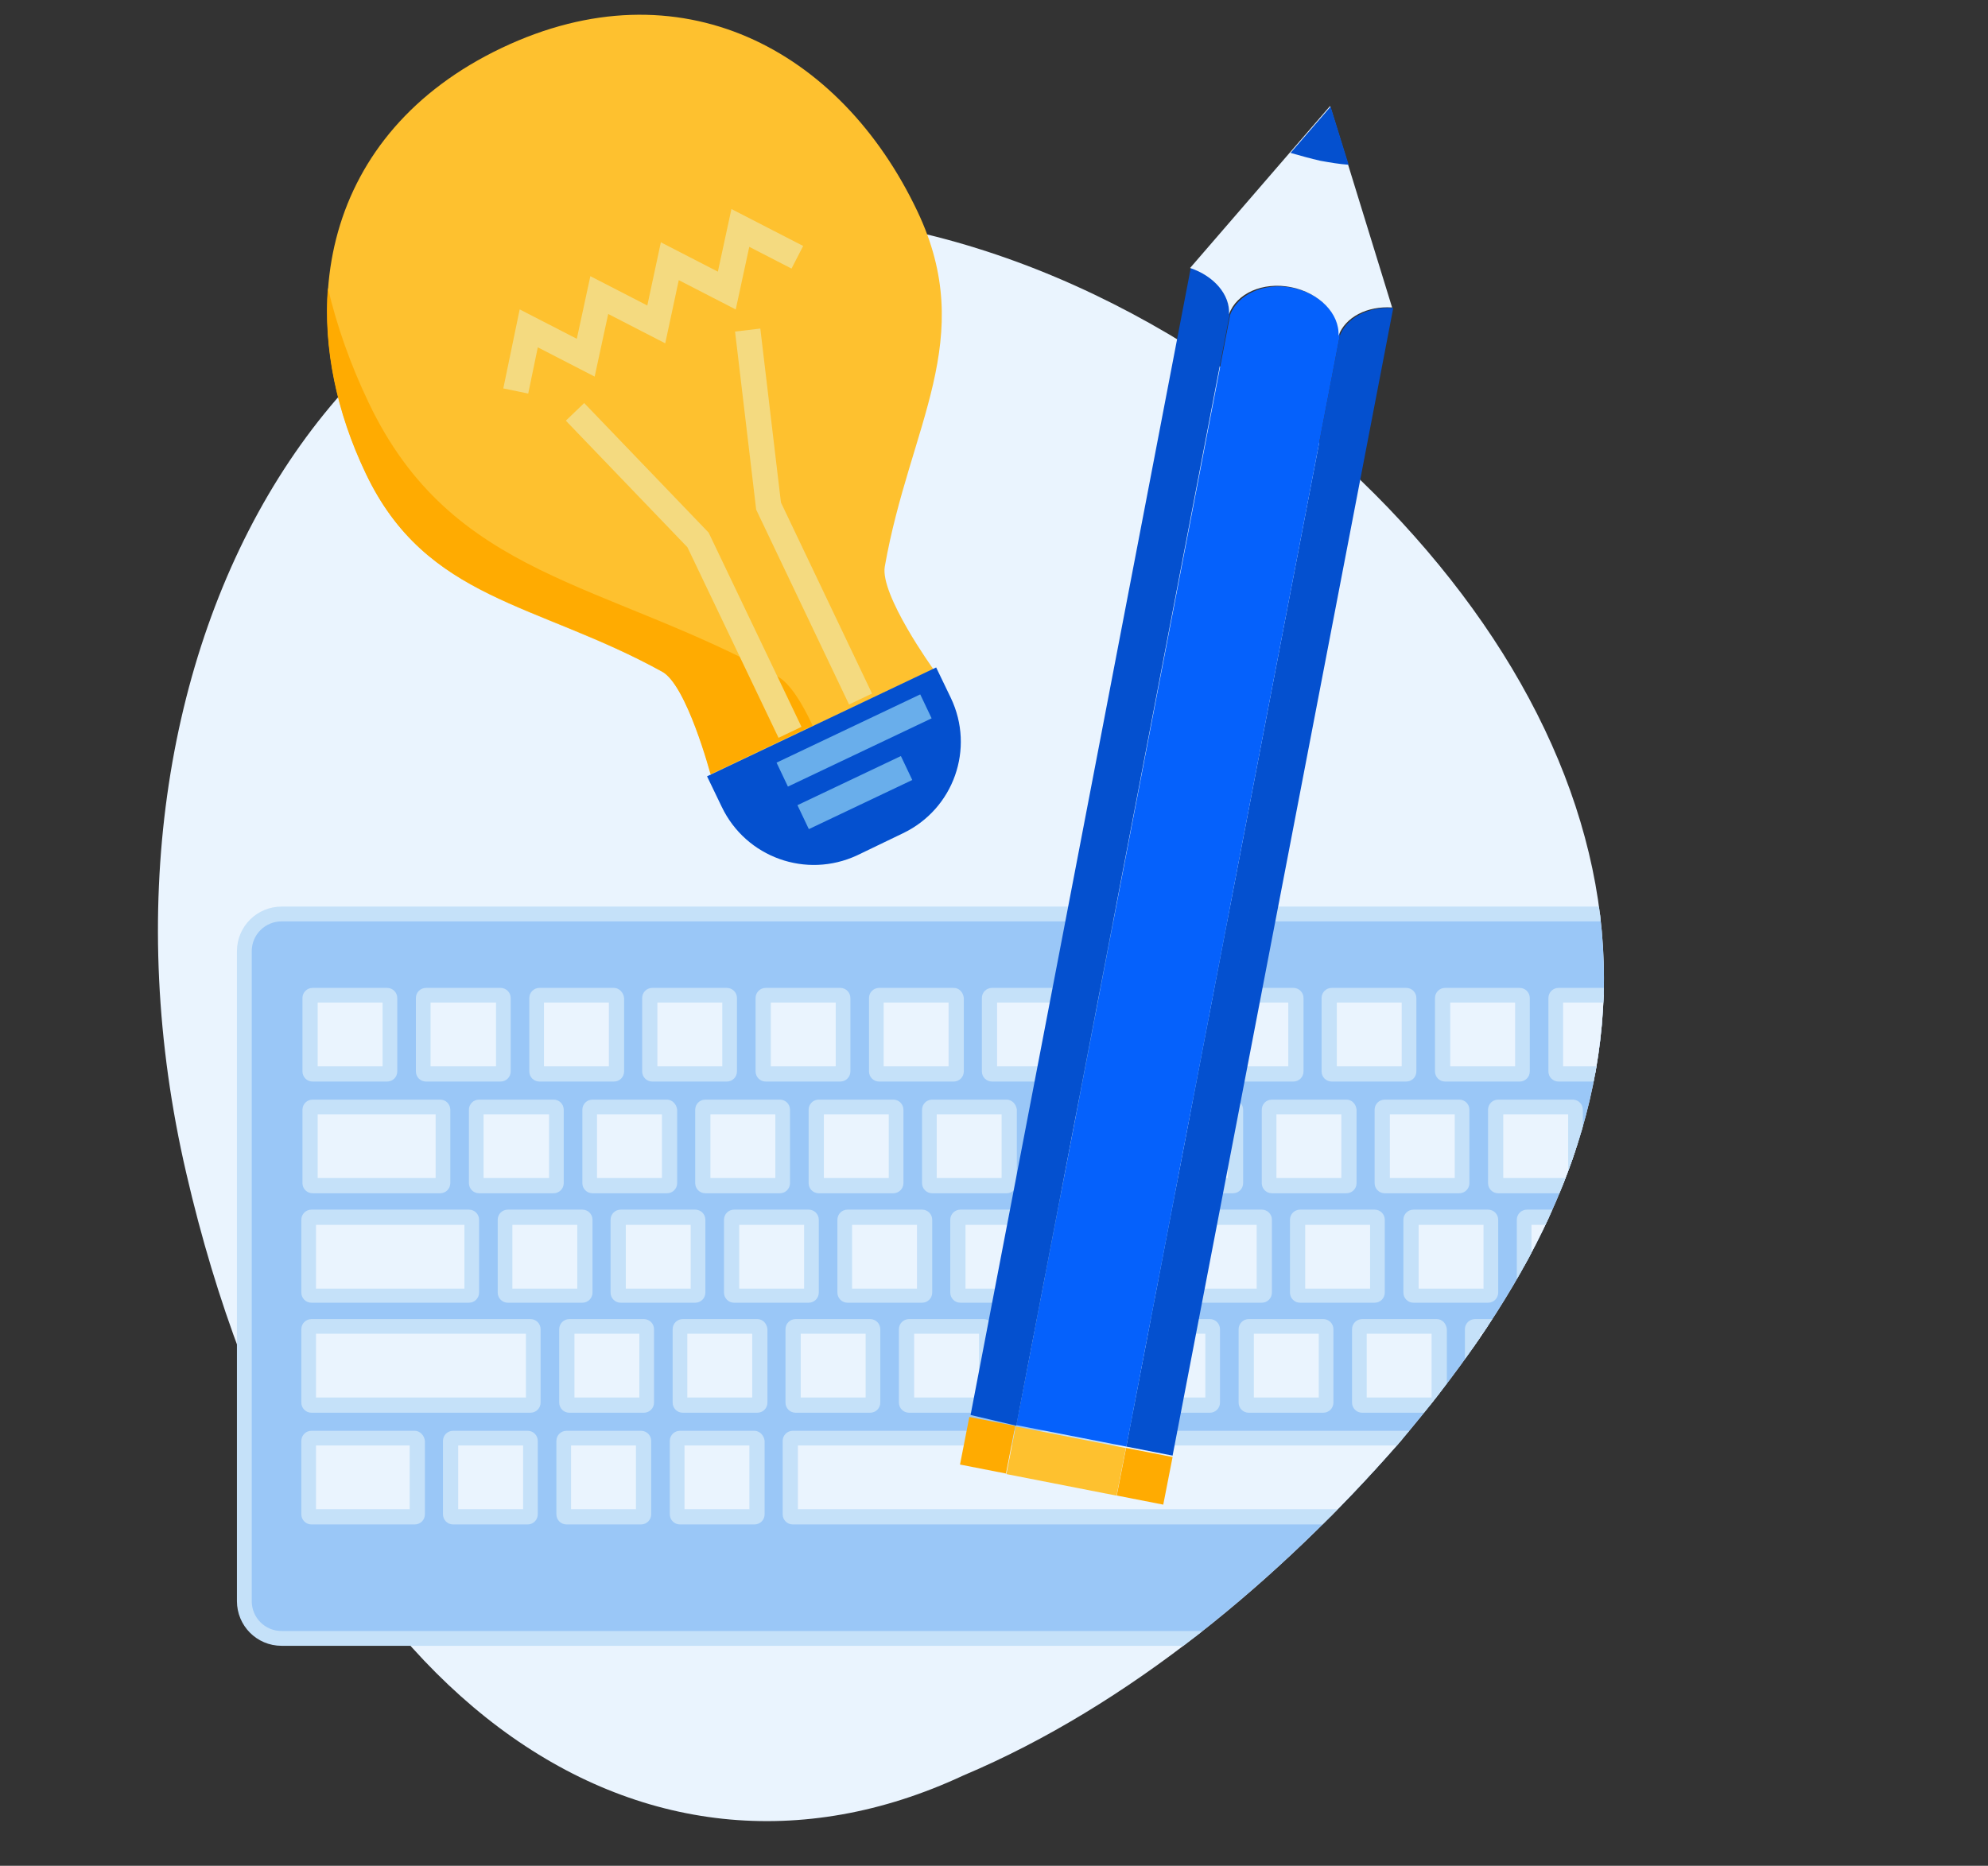 <?xml version="1.0" encoding="utf-8"?>
<!-- Generator: Adobe Illustrator 24.0.1, SVG Export Plug-In . SVG Version: 6.00 Build 0)  -->
<svg version="1.1" xmlns="http://www.w3.org/2000/svg" xmlns:xlink="http://www.w3.org/1999/xlink" x="0px" y="0px"
	 viewBox="0 0 352.3 330.7" style="enable-background:new 0 0 352.3 330.7;" xml:space="preserve">
<rect x="0" y="0" width="352.3" height="330.7" fill="#333333" stroke="none"/>
<style type="text/css">
	.st0{fill:#EAF4FE;}
	.st1{fill:#7EB3FF;}
	.st2{fill:#9AC7F7;}
	.st3{fill:#C5E1F9;}
	.st4{fill:#003E99;}
	.st5{fill:#0561FC;}
	.st6{fill:#FFFFFF;}
	.st7{fill:none;stroke:#69AEEB;stroke-width:0.953;stroke-miterlimit:10;}
	.st8{fill:#A0CAF7;}
	.st9{fill:#CBE2FB;}
	.st10{fill:none;stroke:#A0CAF7;stroke-width:0.953;stroke-miterlimit:10;}
	.st11{fill:none;stroke:#9AC7F7;stroke-width:0.953;stroke-linecap:round;stroke-linejoin:round;stroke-miterlimit:10;}
	.st12{fill:none;stroke:#9AC7F7;stroke-width:0.688;stroke-linecap:round;stroke-linejoin:round;stroke-miterlimit:10;}
	.st13{fill:#69AEEB;}
	.st14{fill:#FD2227;}
	.st15{fill:#70B55B;}
	.st16{fill:#ACCC54;}
	.st17{fill:none;stroke:#629629;stroke-width:1.066;stroke-miterlimit:10;}
	.st18{clip-path:url(#SVGID_2_);}
	.st19{fill:none;stroke:#59A43C;stroke-width:0.856;stroke-miterlimit:10;}
	.st20{fill:#59A43C;}
	.st21{fill:#0450CF;}
	.st22{fill:none;stroke:#FDB9C2;stroke-width:0.428;stroke-miterlimit:10;}
	.st23{fill:#FDB9C2;}
	.st24{fill:#F7B03E;}
	.st25{fill:none;stroke:#629629;stroke-width:0.933;stroke-miterlimit:10;}
	.st26{fill:#E4EFFF;}
	.st27{fill:#103754;}
	.st28{fill:#174F78;}
	.st29{fill:#FFAB01;}
	.st30{fill:#FEC12F;}
	.st31{fill:#30363D;}
	.st32{fill:none;stroke:#ACCC54;stroke-width:0.323;stroke-miterlimit:10;}
	.st33{fill:none;stroke:#629629;stroke-width:1.718;stroke-miterlimit:10;}
	.st34{fill:none;stroke:#629629;stroke-width:2.514;stroke-miterlimit:10;}
	.st35{clip-path:url(#SVGID_4_);}
	.st36{fill:#103754;stroke:#103754;stroke-width:16.204;}
	.st37{fill:none;stroke:#103754;stroke-width:8.523;stroke-linecap:round;stroke-linejoin:round;}
	.st38{fill:#DE3F18;}
	.st39{fill:#FD6120;}
	.st40{fill:none;stroke:#69AEEB;stroke-width:1.574;}
	.st41{fill:none;stroke:#FFFFFF;stroke-width:1.574;}
	.st42{fill:none;stroke:#69AEEB;stroke-width:1.624;}
	.st43{fill:none;stroke:#FFFFFF;stroke-width:1.624;}
	.st44{fill:#F8FBFF;}
	.st45{fill:#FCFEFF;}
	.st46{fill:none;stroke:#9AC7F7;stroke-width:2.314;stroke-miterlimit:10;}
	.st47{fill:#387BFF;}
	.st48{fill:#FBD260;}
	.st49{fill:url(#SVGID_5_);}
	.st50{fill:#EC9568;}
	.st51{fill:url(#SVGID_6_);}
	.st52{fill:url(#SVGID_7_);}
	.st53{fill:url(#SVGID_8_);}
	.st54{fill:url(#SVGID_9_);}
	.st55{fill:url(#SVGID_10_);}
	.st56{fill:url(#SVGID_11_);}
	.st57{fill:url(#SVGID_12_);}
	.st58{fill:#F7B68B;}
	.st59{fill:url(#SVGID_13_);}
	.st60{fill:none;stroke:#9AC7F7;stroke-width:2.648;}
	.st61{fill:none;stroke:#9AC7F7;stroke-width:5.297;stroke-linecap:round;stroke-linejoin:round;}
	.st62{fill:none;stroke:#FFFFFF;stroke-width:3.609;}
	.st63{fill:none;stroke:#FFFFFF;stroke-width:7.218;stroke-linecap:round;stroke-linejoin:round;}
	.st64{fill:none;stroke:#9AC7F7;stroke-width:8.547;}
	.st65{fill:none;stroke:#C5E1F9;stroke-width:8.547;stroke-dasharray:8.547;}
	.st66{fill:#AACDFF;}
	.st67{fill:#ADCBFE;}
	.st68{fill:#F8FAFF;}
	.st69{fill:#E1ECFF;}
	.st70{fill:none;stroke:#C5E1F9;stroke-width:5.786;}
	.st71{fill:none;stroke:#C5E1F9;stroke-width:5.786;stroke-dasharray:5.768,5.768;}
	.st72{fill:none;stroke:#C5E1F9;stroke-width:5.786;stroke-dasharray:5.917,5.917;}
	.st73{fill:#FFFFFF;stroke:#C5E1F9;stroke-width:5.786;}
	.st74{fill:none;stroke:#F4DA80;stroke-width:6.574;stroke-miterlimit:10;}
	.st75{fill:none;stroke:#0450CF;stroke-width:3.345;}
	.st76{fill:none;stroke:#9AC7F7;stroke-width:3.345;}
	.st77{fill:#FFC910;}
	.st78{fill:#F99B0F;}
	.st79{fill:#EE8F01;}
	.st80{fill:none;stroke:#9AC7F7;stroke-width:4.061;}
	.st81{fill:none;stroke:#003E99;stroke-width:2.446;stroke-miterlimit:10;}
	.st82{fill:none;stroke:#C5E1F9;stroke-width:2.446;stroke-miterlimit:10;}
	.st83{fill:#F4DA80;}
	.st84{fill:#EEF6FD;}
	.st85{fill:none;stroke:#EEF6FD;stroke-width:2.446;stroke-miterlimit:10;}
	.st86{fill:none;stroke:#ADCBFE;stroke-width:2.056;stroke-linecap:round;stroke-linejoin:round;}
	.st87{fill:none;stroke:#ADCBFE;stroke-width:2.056;}
	.st88{fill:none;}
	.st89{opacity:0.2;fill:#FFFFFF;}
	.st90{fill:none;stroke:#ADCBFE;stroke-width:1.696;stroke-miterlimit:10;stroke-dasharray:4.522,4.522;}
	.st91{fill:none;stroke:#ADCBFE;stroke-width:1.696;stroke-miterlimit:10;stroke-dasharray:4.621,4.621;}
	.st92{fill:none;stroke:#7EB3FF;stroke-width:4.929;stroke-linecap:round;stroke-linejoin:round;stroke-miterlimit:10;}
	.st93{fill:none;stroke:#9AC7F7;stroke-width:2.465;stroke-miterlimit:10;}
	.st94{fill:none;stroke:#7EB3FF;stroke-width:2.465;stroke-miterlimit:10;}
	.st95{fill:#FF876C;}
	.st96{fill:#FFA38F;}
	.st97{fill:#E36E54;}
	.st98{fill:#F0CA67;}
	.st99{fill:none;stroke:#EEF6FD;stroke-width:2.465;stroke-miterlimit:10;}
	.st100{fill:none;stroke:#0450CF;stroke-width:2.465;stroke-linecap:round;stroke-linejoin:round;}
	.st101{fill:#E5E8EC;}
	.st102{fill:#CDD5D7;}
	.st103{fill:none;stroke:#C5E1F9;stroke-width:2.137;stroke-linecap:round;stroke-linejoin:round;}
	.st104{fill:none;stroke:#9AC7F7;stroke-width:2.137;stroke-miterlimit:10;}
	.st105{fill:none;stroke:#EAF4FE;stroke-width:2.137;stroke-miterlimit:10;}
	.st106{fill:none;stroke:#0561FC;stroke-width:4.274;stroke-miterlimit:10;}
	.st107{fill:none;stroke:#0561FC;stroke-width:2.137;stroke-miterlimit:10;}
	.st108{fill:none;stroke:#C5E1F9;stroke-width:2.137;stroke-miterlimit:10;}
	.st109{fill:none;stroke:#3673D9;stroke-width:3.77;}
	.st110{fill:none;stroke:#0450CF;stroke-width:2.137;stroke-miterlimit:10;}
	.st111{fill:#163F59;}
	.st112{fill:#194866;}
	.st113{fill:#FEC00F;}
	.st114{fill:#F99B1C;}
	.st115{fill:#D1ECFB;}
	.st116{fill:#339AFF;}
	.st117{fill:#1788F5;}
	.st118{fill:#80C6FF;}
	.st119{fill:#BADFFF;}
	.st120{fill:#B8DDFF;}
	.st121{fill:none;stroke:#F4DA80;stroke-width:4.509;stroke-miterlimit:10;}
	.st122{clip-path:url(#SVGID_15_);}
	.st123{fill:#9AC7F7;stroke:#C5E1F9;stroke-width:2.623;stroke-miterlimit:10;}
	.st124{fill:none;stroke:#7EB3FF;stroke-width:4.274;stroke-miterlimit:10;}
	.st125{fill:none;stroke:#7EB3FF;stroke-width:2.137;stroke-miterlimit:10;}
	.st126{fill:none;stroke:#7EB3FF;stroke-width:2.137;stroke-linecap:round;stroke-linejoin:round;}
	.st127{clip-path:url(#SVGID_17_);}
</style>
<g id="Layer_2">
</g>
<g id="Layer_4">
	<g>
		<path class="st0" d="M143.7,38.2C184,41.5,220.9,63.9,246,90c25.4,26.5,39.1,56.6,38.2,86.1c-0.9,29.7-15.7,55.5-36.4,79.8
			c-20.9,23.9-47.7,46.4-77.1,58.8C113.5,341.4,54.5,301,33,207.9C11.5,115.3,61.2,28.6,143.7,38.2z"/>
		<g>
			<path class="st30" d="M162.6,37.5c-13.7-28.9-42.2-44-73.7-29c-31.5,15-37.8,46.6-24,75.5c10.7,22.5,30.2,22.8,52.5,35.1
				c4.4,2.4,8.6,18.2,8.6,18.2l39.4-18.7c0,0-9.5-13.2-8.6-18.2C161.2,75.4,173.3,60.1,162.6,37.5z"/>
			<path class="st29" d="M137.8,119.9c-30.8-17-57.7-17.4-72.5-48.6c-3.2-6.7-5.6-13.5-7.2-20.3c-0.8,10.7,1.5,22,6.7,32.9
				c10.7,22.5,30.2,22.8,52.5,35.1c4.4,2.4,8.6,18.2,8.6,18.2l18.1-8.6C142.2,124.7,140,121.1,137.8,119.9z"/>
			<path class="st21" d="M125.3,137.6l2.6,5.4c4.3,9,15,12.8,24,8.6l8.1-3.9c9-4.3,12.8-15,8.5-24l-2.6-5.4L125.3,137.6z"/>
			<polyline class="st121" points="91.4,69.3 93.7,58.2 103.8,63.4 106.2,52.3 116.3,57.5 118.7,46.3 128.8,51.5 131.2,40.4 
				141.3,45.6 			"/>
			<polyline class="st121" points="101.9,73 123.7,95.7 140,129.8 			"/>
			<polyline class="st121" points="132.5,58.5 136.2,89.7 152.5,123.9 			"/>
			
				<rect x="137.3" y="128.9" transform="matrix(0.903 -0.429 0.429 0.903 -41.665 77.68)" class="st13" width="28.2" height="4.7"/>
			
				<rect x="141.4" y="138.2" transform="matrix(0.903 -0.429 0.429 0.903 -45.653 78.58)" class="st13" width="20.3" height="4.7"/>
		</g>
		<g>
			<defs>
				<path id="SVGID_14_" d="M143.7,38.2C184,41.5,220.9,63.9,246,90c25.4,26.5,39.1,56.6,38.2,86.1c-0.9,29.7-15.7,55.5-36.4,79.8
					c-20.9,23.9-47.7,46.4-77.1,58.8C113.5,341.4,25,343.4,3.6,250.3C-18,157.7,61.2,28.6,143.7,38.2z"/>
			</defs>
			<clipPath id="SVGID_2_">
				<use xlink:href="#SVGID_14_"  style="overflow:visible;"/>
			</clipPath>
			<g class="st18">
				<path class="st123" d="M351,283.8c0,3.7-3,6.6-6.6,6.6H49.9c-3.7,0-6.6-3-6.6-6.6V168.6c0-3.7,3-6.6,6.6-6.6h294.5
					c3.7,0,6.6,3,6.6,6.6V283.8z"/>
				<g>
					<g>
						<g>
							<path class="st0" d="M55.4,190.3c-0.3,0-0.5-0.2-0.5-0.5v-13c0-0.3,0.2-0.5,0.5-0.5h13.2c0.3,0,0.5,0.2,0.5,0.5v13
								c0,0.3-0.2,0.5-0.5,0.5H55.4z"/>
							<path class="st3" d="M67.8,177.7V189H56.3v-11.3H67.8 M68.6,175.1H55.4c-1,0-1.8,0.8-1.8,1.8v13c0,1,0.8,1.8,1.8,1.8h13.2
								c1,0,1.8-0.8,1.8-1.8v-13C70.4,175.9,69.6,175.1,68.6,175.1L68.6,175.1z"/>
						</g>
						<g>
							<path class="st0" d="M75.5,190.3c-0.3,0-0.5-0.2-0.5-0.5v-13c0-0.3,0.2-0.5,0.5-0.5h13.2c0.3,0,0.5,0.2,0.5,0.5v13
								c0,0.3-0.2,0.5-0.5,0.5H75.5z"/>
							<path class="st3" d="M87.9,177.7V189H76.3v-11.3H87.9 M88.7,175.1H75.5c-1,0-1.8,0.8-1.8,1.8v13c0,1,0.8,1.8,1.8,1.8h13.2
								c1,0,1.8-0.8,1.8-1.8v-13C90.5,175.9,89.7,175.1,88.7,175.1L88.7,175.1z"/>
						</g>
						<g>
							<path class="st0" d="M95.6,190.3c-0.3,0-0.5-0.2-0.5-0.5v-13c0-0.3,0.2-0.5,0.5-0.5h13.2c0.3,0,0.5,0.2,0.5,0.5v13
								c0,0.3-0.2,0.5-0.5,0.5H95.6z"/>
							<path class="st3" d="M107.9,177.7V189H96.4v-11.3H107.9 M108.8,175.1H95.6c-1,0-1.8,0.8-1.8,1.8v13c0,1,0.8,1.8,1.8,1.8h13.2
								c1,0,1.8-0.8,1.8-1.8v-13C110.5,175.9,109.7,175.1,108.8,175.1L108.8,175.1z"/>
						</g>
						<g>
							<path class="st0" d="M115.6,190.3c-0.3,0-0.5-0.2-0.5-0.5v-13c0-0.3,0.2-0.5,0.5-0.5h13.2c0.3,0,0.5,0.2,0.5,0.5v13
								c0,0.3-0.2,0.5-0.5,0.5H115.6z"/>
							<path class="st3" d="M128,177.7V189h-11.5v-11.3H128 M128.8,175.1h-13.2c-1,0-1.8,0.8-1.8,1.8v13c0,1,0.8,1.8,1.8,1.8h13.2
								c1,0,1.8-0.8,1.8-1.8v-13C130.6,175.9,129.8,175.1,128.8,175.1L128.8,175.1z"/>
						</g>
						<g>
							<path class="st0" d="M135.7,190.3c-0.3,0-0.5-0.2-0.5-0.5v-13c0-0.3,0.2-0.5,0.5-0.5h13.2c0.3,0,0.5,0.2,0.5,0.5v13
								c0,0.3-0.2,0.5-0.5,0.5H135.7z"/>
							<path class="st3" d="M148.1,177.7V189h-11.5v-11.3H148.1 M148.9,175.1h-13.2c-1,0-1.8,0.8-1.8,1.8v13c0,1,0.8,1.8,1.8,1.8
								h13.2c1,0,1.8-0.8,1.8-1.8v-13C150.7,175.9,149.9,175.1,148.9,175.1L148.9,175.1z"/>
						</g>
						<g>
							<path class="st0" d="M155.8,190.3c-0.3,0-0.5-0.2-0.5-0.5v-13c0-0.3,0.2-0.5,0.5-0.5H169c0.3,0,0.5,0.2,0.5,0.5v13
								c0,0.3-0.2,0.5-0.5,0.5H155.8z"/>
							<path class="st3" d="M168.1,177.7V189h-11.5v-11.3H168.1 M169,175.1h-13.2c-1,0-1.8,0.8-1.8,1.8v13c0,1,0.8,1.8,1.8,1.8H169
								c1,0,1.8-0.8,1.8-1.8v-13C170.7,175.9,170,175.1,169,175.1L169,175.1z"/>
						</g>
						<g>
							<path class="st0" d="M175.8,190.3c-0.3,0-0.5-0.2-0.5-0.5v-13c0-0.3,0.2-0.5,0.5-0.5H189c0.3,0,0.5,0.2,0.5,0.5v13
								c0,0.3-0.2,0.5-0.5,0.5H175.8z"/>
							<path class="st3" d="M188.2,177.7V189h-11.5v-11.3H188.2 M189,175.1h-13.2c-1,0-1.8,0.8-1.8,1.8v13c0,1,0.8,1.8,1.8,1.8H189
								c1,0,1.8-0.8,1.8-1.8v-13C190.8,175.9,190,175.1,189,175.1L189,175.1z"/>
						</g>
						<g>
							<path class="st0" d="M195.9,190.3c-0.3,0-0.5-0.2-0.5-0.5v-13c0-0.3,0.2-0.5,0.5-0.5h13.2c0.3,0,0.5,0.2,0.5,0.5v13
								c0,0.3-0.2,0.5-0.5,0.5H195.9z"/>
							<path class="st3" d="M208.3,177.7V189h-11.5v-11.3H208.3 M209.1,175.1h-13.2c-1,0-1.8,0.8-1.8,1.8v13c0,1,0.8,1.8,1.8,1.8
								h13.2c1,0,1.8-0.8,1.8-1.8v-13C210.9,175.9,210.1,175.1,209.1,175.1L209.1,175.1z"/>
						</g>
						<g>
							<path class="st0" d="M216,190.3c-0.3,0-0.5-0.2-0.5-0.5v-13c0-0.3,0.2-0.5,0.5-0.5h13.2c0.3,0,0.5,0.2,0.5,0.5v13
								c0,0.3-0.2,0.5-0.5,0.5H216z"/>
							<path class="st3" d="M228.3,177.7V189h-11.5v-11.3H228.3 M229.2,175.1H216c-1,0-1.8,0.8-1.8,1.8v13c0,1,0.8,1.8,1.8,1.8h13.2
								c1,0,1.8-0.8,1.8-1.8v-13C231,175.9,230.2,175.1,229.2,175.1L229.2,175.1z"/>
						</g>
						<g>
							<path class="st0" d="M236,190.3c-0.3,0-0.5-0.2-0.5-0.5v-13c0-0.3,0.2-0.5,0.5-0.5h13.2c0.3,0,0.5,0.2,0.5,0.5v13
								c0,0.3-0.2,0.5-0.5,0.5H236z"/>
							<path class="st3" d="M248.4,177.7V189h-11.5v-11.3H248.4 M249.2,175.1H236c-1,0-1.8,0.8-1.8,1.8v13c0,1,0.8,1.8,1.8,1.8h13.2
								c1,0,1.8-0.8,1.8-1.8v-13C251,175.9,250.2,175.1,249.2,175.1L249.2,175.1z"/>
						</g>
						<g>
							<path class="st0" d="M256.1,190.3c-0.3,0-0.5-0.2-0.5-0.5v-13c0-0.3,0.2-0.5,0.5-0.5h13.2c0.3,0,0.5,0.2,0.5,0.5v13
								c0,0.3-0.2,0.5-0.5,0.5H256.1z"/>
							<path class="st3" d="M268.5,177.7V189h-11.5v-11.3H268.5 M269.3,175.1h-13.2c-1,0-1.8,0.8-1.8,1.8v13c0,1,0.8,1.8,1.8,1.8
								h13.2c1,0,1.8-0.8,1.8-1.8v-13C271.1,175.9,270.3,175.1,269.3,175.1L269.3,175.1z"/>
						</g>
						<g>
							<path class="st0" d="M276.2,190.3c-0.3,0-0.5-0.2-0.5-0.5v-13c0-0.3,0.2-0.5,0.5-0.5h13.2c0.3,0,0.5,0.2,0.5,0.5v13
								c0,0.3-0.2,0.5-0.5,0.5H276.2z"/>
							<path class="st3" d="M288.5,177.7V189H277v-11.3H288.5 M289.4,175.1h-13.2c-1,0-1.8,0.8-1.8,1.8v13c0,1,0.8,1.8,1.8,1.8h13.2
								c1,0,1.8-0.8,1.8-1.8v-13C291.1,175.9,290.4,175.1,289.4,175.1L289.4,175.1z"/>
						</g>
						<g>
							<path class="st0" d="M296.2,190.3c-0.3,0-0.5-0.2-0.5-0.5v-13c0-0.3,0.2-0.5,0.5-0.5h13.2c0.3,0,0.5,0.2,0.5,0.5v13
								c0,0.3-0.2,0.5-0.5,0.5H296.2z"/>
							<path class="st3" d="M308.6,177.7V189h-11.5v-11.3H308.6 M309.4,175.1h-13.2c-1,0-1.8,0.8-1.8,1.8v13c0,1,0.8,1.8,1.8,1.8
								h13.2c1,0,1.8-0.8,1.8-1.8v-13C311.2,175.9,310.4,175.1,309.4,175.1L309.4,175.1z"/>
						</g>
						<g>
							<path class="st0" d="M316.3,190.3c-0.3,0-0.5-0.2-0.5-0.5v-13c0-0.3,0.2-0.5,0.5-0.5h22.6c0.3,0,0.5,0.2,0.5,0.5v13
								c0,0.3-0.2,0.5-0.5,0.5H316.3z"/>
							<path class="st3" d="M338.1,177.7V189h-20.9v-11.3H338.1 M338.9,175.1h-22.6c-1,0-1.8,0.8-1.8,1.8v13c0,1,0.8,1.8,1.8,1.8
								h22.6c1,0,1.8-0.8,1.8-1.8v-13C340.7,175.9,339.9,175.1,338.9,175.1L338.9,175.1z"/>
						</g>
						<g>
							<path class="st0" d="M55.2,229.6c-0.3,0-0.5-0.2-0.5-0.5v-12.9c0-0.3,0.2-0.5,0.5-0.5h27.9c0.3,0,0.5,0.2,0.5,0.5v12.9
								c0,0.3-0.2,0.5-0.5,0.5H55.2z"/>
							<path class="st3" d="M82.3,217.1v11.3H56v-11.3H82.3 M83.1,214.4H55.2c-1,0-1.8,0.8-1.8,1.8v12.9c0,1,0.8,1.8,1.8,1.8h27.9
								c1,0,1.8-0.8,1.8-1.8v-12.9C84.9,215.2,84.1,214.4,83.1,214.4L83.1,214.4z"/>
						</g>
						<g>
							<path class="st0" d="M90,229.6c-0.3,0-0.5-0.2-0.5-0.5v-12.9c0-0.3,0.2-0.5,0.5-0.5h13.2c0.3,0,0.5,0.2,0.5,0.5v12.9
								c0,0.3-0.2,0.5-0.5,0.5H90z"/>
							<path class="st3" d="M102.3,217.1v11.3H90.8v-11.3H102.3 M103.2,214.4H90c-1,0-1.8,0.8-1.8,1.8v12.9c0,1,0.8,1.8,1.8,1.8
								h13.2c1,0,1.8-0.8,1.8-1.8v-12.9C105,215.2,104.2,214.4,103.2,214.4L103.2,214.4z"/>
						</g>
						<g>
							<path class="st0" d="M110,229.6c-0.3,0-0.5-0.2-0.5-0.5v-12.9c0-0.3,0.2-0.5,0.5-0.5h13.2c0.3,0,0.5,0.2,0.5,0.5v12.9
								c0,0.3-0.2,0.5-0.5,0.5H110z"/>
							<path class="st3" d="M122.4,217.1v11.3h-11.5v-11.3H122.4 M123.2,214.4H110c-1,0-1.8,0.8-1.8,1.8v12.9c0,1,0.8,1.8,1.8,1.8
								h13.2c1,0,1.8-0.8,1.8-1.8v-12.9C125,215.2,124.2,214.4,123.2,214.4L123.2,214.4z"/>
						</g>
						<g>
							<path class="st0" d="M130.1,229.6c-0.3,0-0.5-0.2-0.5-0.5v-12.9c0-0.3,0.2-0.5,0.5-0.5h13.2c0.3,0,0.5,0.2,0.5,0.5v12.9
								c0,0.3-0.2,0.5-0.5,0.5H130.1z"/>
							<path class="st3" d="M142.5,217.1v11.3H131v-11.3H142.5 M143.3,214.4h-13.2c-1,0-1.8,0.8-1.8,1.8v12.9c0,1,0.8,1.8,1.8,1.8
								h13.2c1,0,1.8-0.8,1.8-1.8v-12.9C145.1,215.2,144.3,214.4,143.3,214.4L143.3,214.4z"/>
						</g>
						<g>
							<path class="st0" d="M150.2,229.6c-0.3,0-0.5-0.2-0.5-0.5v-12.9c0-0.3,0.2-0.5,0.5-0.5h13.2c0.3,0,0.5,0.2,0.5,0.5v12.9
								c0,0.3-0.2,0.5-0.5,0.5H150.2z"/>
							<path class="st3" d="M162.5,217.1v11.3H151v-11.3H162.5 M163.4,214.4h-13.2c-1,0-1.8,0.8-1.8,1.8v12.9c0,1,0.8,1.8,1.8,1.8
								h13.2c1,0,1.8-0.8,1.8-1.8v-12.9C165.2,215.2,164.4,214.4,163.4,214.4L163.4,214.4z"/>
						</g>
						<g>
							<path class="st0" d="M170.2,229.6c-0.3,0-0.5-0.2-0.5-0.5v-12.9c0-0.3,0.2-0.5,0.5-0.5h13.2c0.3,0,0.5,0.2,0.5,0.5v12.9
								c0,0.3-0.2,0.5-0.5,0.5H170.2z"/>
							<path class="st3" d="M182.6,217.1v11.3h-11.5v-11.3H182.6 M183.4,214.4h-13.2c-1,0-1.8,0.8-1.8,1.8v12.9c0,1,0.8,1.8,1.8,1.8
								h13.2c1,0,1.8-0.8,1.8-1.8v-12.9C185.2,215.2,184.4,214.4,183.4,214.4L183.4,214.4z"/>
						</g>
						<g>
							<path class="st0" d="M190.3,229.6c-0.3,0-0.5-0.2-0.5-0.5v-12.9c0-0.3,0.2-0.5,0.5-0.5h13.2c0.3,0,0.5,0.2,0.5,0.5v12.9
								c0,0.3-0.2,0.5-0.5,0.5H190.3z"/>
							<path class="st3" d="M202.7,217.1v11.3h-11.5v-11.3H202.7 M203.5,214.4h-13.2c-1,0-1.8,0.8-1.8,1.8v12.9c0,1,0.8,1.8,1.8,1.8
								h13.2c1,0,1.8-0.8,1.8-1.8v-12.9C205.3,215.2,204.5,214.4,203.5,214.4L203.5,214.4z"/>
						</g>
						<g>
							<path class="st0" d="M210.4,229.6c-0.3,0-0.5-0.2-0.5-0.5v-12.9c0-0.3,0.2-0.5,0.5-0.5h13.2c0.3,0,0.5,0.2,0.5,0.5v12.9
								c0,0.3-0.2,0.5-0.5,0.5H210.4z"/>
							<path class="st3" d="M222.7,217.1v11.3h-11.5v-11.3H222.7 M223.6,214.4h-13.2c-1,0-1.8,0.8-1.8,1.8v12.9c0,1,0.8,1.8,1.8,1.8
								h13.2c1,0,1.8-0.8,1.8-1.8v-12.9C225.4,215.2,224.6,214.4,223.6,214.4L223.6,214.4z"/>
						</g>
						<g>
							<path class="st0" d="M230.4,229.6c-0.3,0-0.5-0.2-0.5-0.5v-12.9c0-0.3,0.2-0.5,0.5-0.5h13.2c0.3,0,0.5,0.2,0.5,0.5v12.9
								c0,0.3-0.2,0.5-0.5,0.5H230.4z"/>
							<path class="st3" d="M242.8,217.1v11.3h-11.5v-11.3H242.8 M243.6,214.4h-13.2c-1,0-1.8,0.8-1.8,1.8v12.9c0,1,0.8,1.8,1.8,1.8
								h13.2c1,0,1.8-0.8,1.8-1.8v-12.9C245.4,215.2,244.6,214.4,243.6,214.4L243.6,214.4z"/>
						</g>
						<g>
							<path class="st0" d="M250.5,229.6c-0.3,0-0.5-0.2-0.5-0.5v-12.9c0-0.3,0.2-0.5,0.5-0.5h13.2c0.3,0,0.5,0.2,0.5,0.5v12.9
								c0,0.3-0.2,0.5-0.5,0.5H250.5z"/>
							<path class="st3" d="M262.9,217.1v11.3h-11.5v-11.3H262.9 M263.7,214.4h-13.2c-1,0-1.8,0.8-1.8,1.8v12.9c0,1,0.8,1.8,1.8,1.8
								h13.2c1,0,1.8-0.8,1.8-1.8v-12.9C265.5,215.2,264.7,214.4,263.7,214.4L263.7,214.4z"/>
						</g>
						<g>
							<path class="st0" d="M270.6,229.6c-0.3,0-0.5-0.2-0.5-0.5v-12.9c0-0.3,0.2-0.5,0.5-0.5h13.2c0.3,0,0.5,0.2,0.5,0.5v12.9
								c0,0.3-0.2,0.5-0.5,0.5H270.6z"/>
							<path class="st3" d="M282.9,217.1v11.3h-11.5v-11.3H282.9 M283.8,214.4h-13.2c-1,0-1.8,0.8-1.8,1.8v12.9c0,1,0.8,1.8,1.8,1.8
								h13.2c1,0,1.8-0.8,1.8-1.8v-12.9C285.6,215.2,284.8,214.4,283.8,214.4L283.8,214.4z"/>
						</g>
						<g>
							<path class="st0" d="M100.9,249c-0.3,0-0.5-0.2-0.5-0.5v-13c0-0.3,0.2-0.5,0.5-0.5h13.2c0.3,0,0.5,0.2,0.5,0.5v13
								c0,0.3-0.2,0.5-0.5,0.5H100.9z"/>
							<path class="st3" d="M113.3,236.4v11.3h-11.5v-11.3H113.3 M114.1,233.8h-13.2c-1,0-1.8,0.8-1.8,1.8v13c0,1,0.8,1.8,1.8,1.8
								h13.2c1,0,1.8-0.8,1.8-1.8v-13C115.9,234.6,115.1,233.8,114.1,233.8L114.1,233.8z"/>
						</g>
						<g>
							<path class="st0" d="M55.2,249c-0.3,0-0.5-0.2-0.5-0.5v-13c0-0.3,0.2-0.5,0.5-0.5H94c0.3,0,0.5,0.2,0.5,0.5v13
								c0,0.3-0.2,0.5-0.5,0.5H55.2z"/>
							<path class="st3" d="M93.2,236.4v11.3H56v-11.3H93.2 M94,233.8H55.2c-1,0-1.8,0.8-1.8,1.8v13c0,1,0.8,1.8,1.8,1.8H94
								c1,0,1.8-0.8,1.8-1.8v-13C95.8,234.6,95,233.8,94,233.8L94,233.8z"/>
						</g>
						<g>
							<path class="st0" d="M300.5,249c-0.3,0-0.5-0.2-0.5-0.5v-13c0-0.3,0.2-0.5,0.5-0.5h38.6c0.3,0,0.5,0.2,0.5,0.5v13
								c0,0.3-0.2,0.5-0.5,0.5H300.5z"/>
							<path class="st3" d="M338.3,236.4v11.3h-36.9v-11.3H338.3 M339.2,233.8h-38.6c-1,0-1.8,0.8-1.8,1.8v13c0,1,0.8,1.8,1.8,1.8
								h38.6c1,0,1.8-0.8,1.8-1.8v-13C340.9,234.6,340.1,233.8,339.2,233.8L339.2,233.8z"/>
						</g>
						<g>
							<path class="st0" d="M121,249c-0.3,0-0.5-0.2-0.5-0.5v-13c0-0.3,0.2-0.5,0.5-0.5h13.2c0.3,0,0.5,0.2,0.5,0.5v13
								c0,0.3-0.2,0.5-0.5,0.5H121z"/>
							<path class="st3" d="M133.3,236.4v11.3h-11.5v-11.3H133.3 M134.2,233.8H121c-1,0-1.8,0.8-1.8,1.8v13c0,1,0.8,1.8,1.8,1.8
								h13.2c1,0,1.8-0.8,1.8-1.8v-13C135.9,234.6,135.2,233.8,134.2,233.8L134.2,233.8z"/>
						</g>
						<g>
							<path class="st0" d="M141,249c-0.3,0-0.5-0.2-0.5-0.5v-13c0-0.3,0.2-0.5,0.5-0.5h13.2c0.3,0,0.5,0.2,0.5,0.5v13
								c0,0.3-0.2,0.5-0.5,0.5H141z"/>
							<path class="st3" d="M153.4,236.4v11.3h-11.5v-11.3H153.4 M154.2,233.8H141c-1,0-1.8,0.8-1.8,1.8v13c0,1,0.8,1.8,1.8,1.8
								h13.2c1,0,1.8-0.8,1.8-1.8v-13C156,234.6,155.2,233.8,154.2,233.8L154.2,233.8z"/>
						</g>
						<g>
							<path class="st0" d="M161.1,249c-0.3,0-0.5-0.2-0.5-0.5v-13c0-0.3,0.2-0.5,0.5-0.5h13.2c0.3,0,0.5,0.2,0.5,0.5v13
								c0,0.3-0.2,0.5-0.5,0.5H161.1z"/>
							<path class="st3" d="M173.5,236.4v11.3h-11.5v-11.3H173.5 M174.3,233.8h-13.2c-1,0-1.8,0.8-1.8,1.8v13c0,1,0.8,1.8,1.8,1.8
								h13.2c1,0,1.8-0.8,1.8-1.8v-13C176.1,234.6,175.3,233.8,174.3,233.8L174.3,233.8z"/>
						</g>
						<g>
							<path class="st0" d="M55.2,268.8c-0.3,0-0.5-0.2-0.5-0.5v-13c0-0.3,0.2-0.5,0.5-0.5h18.3c0.3,0,0.5,0.2,0.5,0.5v13
								c0,0.3-0.2,0.5-0.5,0.5H55.2z"/>
							<path class="st3" d="M72.6,256.2v11.3H56v-11.3H72.6 M73.5,253.6H55.2c-1,0-1.8,0.8-1.8,1.8v13c0,1,0.8,1.8,1.8,1.8h18.3
								c1,0,1.8-0.8,1.8-1.8v-13C75.2,254.4,74.4,253.6,73.5,253.6L73.5,253.6z"/>
						</g>
						<g>
							<path class="st0" d="M80.3,268.8c-0.3,0-0.5-0.2-0.5-0.5v-13c0-0.3,0.2-0.5,0.5-0.5h13.2c0.3,0,0.5,0.2,0.5,0.5v13
								c0,0.3-0.2,0.5-0.5,0.5H80.3z"/>
							<path class="st3" d="M92.7,256.2v11.3H81.2v-11.3H92.7 M93.5,253.6H80.3c-1,0-1.8,0.8-1.8,1.8v13c0,1,0.8,1.8,1.8,1.8h13.2
								c1,0,1.8-0.8,1.8-1.8v-13C95.3,254.4,94.5,253.6,93.5,253.6L93.5,253.6z"/>
						</g>
						<g>
							<path class="st0" d="M100.4,268.8c-0.3,0-0.5-0.2-0.5-0.5v-13c0-0.3,0.2-0.5,0.5-0.5h13.2c0.3,0,0.5,0.2,0.5,0.5v13
								c0,0.3-0.2,0.5-0.5,0.5H100.4z"/>
							<path class="st3" d="M112.7,256.2v11.3h-11.5v-11.3H112.7 M113.6,253.6h-13.2c-1,0-1.8,0.8-1.8,1.8v13c0,1,0.8,1.8,1.8,1.8
								h13.2c1,0,1.8-0.8,1.8-1.8v-13C115.4,254.4,114.6,253.6,113.6,253.6L113.6,253.6z"/>
						</g>
						<g>
							<path class="st0" d="M120.5,268.8c-0.3,0-0.5-0.2-0.5-0.5v-13c0-0.3,0.2-0.5,0.5-0.5h13.2c0.3,0,0.5,0.2,0.5,0.5v13
								c0,0.3-0.2,0.5-0.5,0.5H120.5z"/>
							<path class="st3" d="M132.8,256.2v11.3h-11.5v-11.3H132.8 M133.7,253.6h-13.2c-1,0-1.8,0.8-1.8,1.8v13c0,1,0.8,1.8,1.8,1.8
								h13.2c1,0,1.8-0.8,1.8-1.8v-13C135.4,254.4,134.6,253.6,133.7,253.6L133.7,253.6z"/>
						</g>
						<g>
							<path class="st0" d="M265.2,268.8c-0.3,0-0.5-0.2-0.5-0.5v-13c0-0.3,0.2-0.5,0.5-0.5h13.2c0.3,0,0.5,0.2,0.5,0.5v13
								c0,0.3-0.2,0.5-0.5,0.5H265.2z"/>
							<path class="st3" d="M277.6,256.2v11.3h-11.5v-11.3H277.6 M278.4,253.6h-13.2c-1,0-1.8,0.8-1.8,1.8v13c0,1,0.8,1.8,1.8,1.8
								h13.2c1,0,1.8-0.8,1.8-1.8v-13C280.2,254.4,279.4,253.6,278.4,253.6L278.4,253.6z"/>
						</g>
						<g>
							<path class="st0" d="M140.5,268.8c-0.3,0-0.5-0.2-0.5-0.5v-13c0-0.3,0.2-0.5,0.5-0.5h117.6c0.3,0,0.5,0.2,0.5,0.5v13
								c0,0.3-0.2,0.5-0.5,0.5H140.5z"/>
							<path class="st3" d="M257.3,256.2v11.3H141.4v-11.3H257.3 M258.1,253.6H140.5c-1,0-1.8,0.8-1.8,1.8v13c0,1,0.8,1.8,1.8,1.8
								h117.6c1,0,1.8-0.8,1.8-1.8v-13C259.9,254.4,259.1,253.6,258.1,253.6L258.1,253.6z"/>
						</g>
						<g>
							<path class="st0" d="M285.3,268.8c-0.3,0-0.5-0.2-0.5-0.5v-13c0-0.3,0.2-0.5,0.5-0.5h13.2c0.3,0,0.5,0.2,0.5,0.5v13
								c0,0.3-0.2,0.5-0.5,0.5H285.3z"/>
							<path class="st3" d="M297.7,256.2v11.3h-11.5v-11.3H297.7 M298.5,253.6h-13.2c-1,0-1.8,0.8-1.8,1.8v13c0,1,0.8,1.8,1.8,1.8
								h13.2c1,0,1.8-0.8,1.8-1.8v-13C300.3,254.4,299.5,253.6,298.5,253.6L298.5,253.6z"/>
						</g>
						<g>
							<path class="st0" d="M305.4,268.8c-0.3,0-0.5-0.2-0.5-0.5v-13c0-0.3,0.2-0.5,0.5-0.5h13.2c0.3,0,0.5,0.2,0.5,0.5v13
								c0,0.3-0.2,0.5-0.5,0.5H305.4z"/>
							<path class="st3" d="M317.7,256.2v11.3h-11.5v-11.3H317.7 M318.6,253.6h-13.2c-1,0-1.8,0.8-1.8,1.8v13c0,1,0.8,1.8,1.8,1.8
								h13.2c1,0,1.8-0.8,1.8-1.8v-13C320.4,254.4,319.6,253.6,318.6,253.6L318.6,253.6z"/>
						</g>
						<g>
							<path class="st0" d="M325.4,268.8c-0.3,0-0.5-0.2-0.5-0.5v-13c0-0.3,0.2-0.5,0.5-0.5h13.2c0.3,0,0.5,0.2,0.5,0.5v13
								c0,0.3-0.2,0.5-0.5,0.5H325.4z"/>
							<path class="st3" d="M337.8,256.2v11.3h-11.5v-11.3H337.8 M338.6,253.6h-13.2c-1,0-1.8,0.8-1.8,1.8v13c0,1,0.8,1.8,1.8,1.8
								h13.2c1,0,1.8-0.8,1.8-1.8v-13C340.4,254.4,339.6,253.6,338.6,253.6L338.6,253.6z"/>
						</g>
						<g>
							<path class="st0" d="M181.2,249c-0.3,0-0.5-0.2-0.5-0.5v-13c0-0.3,0.2-0.5,0.5-0.5h13.2c0.3,0,0.5,0.2,0.5,0.5v13
								c0,0.3-0.2,0.5-0.5,0.5H181.2z"/>
							<path class="st3" d="M193.5,236.4v11.3H182v-11.3H193.5 M194.4,233.8h-13.2c-1,0-1.8,0.8-1.8,1.8v13c0,1,0.8,1.8,1.8,1.8
								h13.2c1,0,1.8-0.8,1.8-1.8v-13C196.1,234.6,195.4,233.8,194.4,233.8L194.4,233.8z"/>
						</g>
						<g>
							<path class="st0" d="M201.2,249c-0.3,0-0.5-0.2-0.5-0.5v-13c0-0.3,0.2-0.5,0.5-0.5h13.2c0.3,0,0.5,0.2,0.5,0.5v13
								c0,0.3-0.2,0.5-0.5,0.5H201.2z"/>
							<path class="st3" d="M213.6,236.4v11.3h-11.5v-11.3H213.6 M214.4,233.8h-13.2c-1,0-1.8,0.8-1.8,1.8v13c0,1,0.8,1.8,1.8,1.8
								h13.2c1,0,1.8-0.8,1.8-1.8v-13C216.2,234.6,215.4,233.8,214.4,233.8L214.4,233.8z"/>
						</g>
						<g>
							<path class="st0" d="M221.3,249c-0.3,0-0.5-0.2-0.5-0.5v-13c0-0.3,0.2-0.5,0.5-0.5h13.2c0.3,0,0.5,0.2,0.5,0.5v13
								c0,0.3-0.2,0.5-0.5,0.5H221.3z"/>
							<path class="st3" d="M233.7,236.4v11.3h-11.5v-11.3H233.7 M234.5,233.8h-13.2c-1,0-1.8,0.8-1.8,1.8v13c0,1,0.8,1.8,1.8,1.8
								h13.2c1,0,1.8-0.8,1.8-1.8v-13C236.3,234.6,235.5,233.8,234.5,233.8L234.5,233.8z"/>
						</g>
						<g>
							<path class="st0" d="M241.4,249c-0.3,0-0.5-0.2-0.5-0.5v-13c0-0.3,0.2-0.5,0.5-0.5h13.2c0.3,0,0.5,0.2,0.5,0.5v13
								c0,0.3-0.2,0.5-0.5,0.5H241.4z"/>
							<path class="st3" d="M253.7,236.4v11.3h-11.5v-11.3H253.7 M254.6,233.8h-13.2c-1,0-1.8,0.8-1.8,1.8v13c0,1,0.8,1.8,1.8,1.8
								h13.2c1,0,1.8-0.8,1.8-1.8v-13C256.3,234.6,255.6,233.8,254.6,233.8L254.6,233.8z"/>
						</g>
						<g>
							<path class="st0" d="M261.4,249c-0.3,0-0.5-0.2-0.5-0.5v-13c0-0.3,0.2-0.5,0.5-0.5h13.2c0.3,0,0.5,0.2,0.5,0.5v13
								c0,0.3-0.2,0.5-0.5,0.5H261.4z"/>
							<path class="st3" d="M273.8,236.4v11.3h-11.5v-11.3H273.8 M274.6,233.8h-13.2c-1,0-1.8,0.8-1.8,1.8v13c0,1,0.8,1.8,1.8,1.8
								h13.2c1,0,1.8-0.8,1.8-1.8v-13C276.4,234.6,275.6,233.8,274.6,233.8L274.6,233.8z"/>
						</g>
						<g>
							<path class="st0" d="M281.5,249c-0.3,0-0.5-0.2-0.5-0.5v-13c0-0.3,0.2-0.5,0.5-0.5h13.2c0.3,0,0.5,0.2,0.5,0.5v13
								c0,0.3-0.2,0.5-0.5,0.5H281.5z"/>
							<path class="st3" d="M293.9,236.4v11.3h-11.5v-11.3H293.9 M294.7,233.8h-13.2c-1,0-1.8,0.8-1.8,1.8v13c0,1,0.8,1.8,1.8,1.8
								h13.2c1,0,1.8-0.8,1.8-1.8v-13C296.5,234.6,295.7,233.8,294.7,233.8L294.7,233.8z"/>
						</g>
						<g>
							<path class="st0" d="M290.6,229.6c-0.3,0-0.5-0.2-0.5-0.5v-12.9c0-0.3,0.2-0.5,0.5-0.5h13.2c0.2,0,0.5,0.2,0.5,0.5v12.9
								c0,0.3-0.2,0.5-0.5,0.5H290.6z"/>
							<path class="st3" d="M303,217.1v11.3h-11.5v-11.3H303 M303.9,214.4h-13.2c-1,0-1.8,0.8-1.8,1.8v12.9c0,1,0.8,1.8,1.8,1.8
								h13.2c1,0,1.8-0.8,1.8-1.8v-12.9C305.6,215.2,304.8,214.4,303.9,214.4L303.9,214.4z"/>
						</g>
						<g>
							<path class="st0" d="M310.7,229.6c-0.3,0-0.5-0.2-0.5-0.5v-12.9c0-0.3,0.2-0.5,0.5-0.5h28.5c0.3,0,0.5,0.2,0.5,0.5v12.9
								c0,0.3-0.2,0.5-0.5,0.5H310.7z"/>
							<path class="st3" d="M338.3,217.1v11.3h-26.8v-11.3H338.3 M339.2,214.4h-28.5c-1,0-1.8,0.8-1.8,1.8v12.9c0,1,0.8,1.8,1.8,1.8
								h28.5c1,0,1.8-0.8,1.8-1.8v-12.9C340.9,215.2,340.1,214.4,339.2,214.4L339.2,214.4z"/>
						</g>
						<g>
							<path class="st0" d="M325.7,210.1c-0.3,0-0.5-0.2-0.5-0.5v-13c0-0.3,0.2-0.5,0.5-0.5h13.2c0.3,0,0.5,0.2,0.5,0.5v13
								c0,0.3-0.2,0.5-0.5,0.5H325.7z"/>
							<path class="st3" d="M338.1,197.5v11.3h-11.5v-11.3H338.1 M338.9,194.9h-13.2c-1,0-1.8,0.8-1.8,1.8v13c0,1,0.8,1.8,1.8,1.8
								h13.2c1,0,1.8-0.8,1.8-1.8v-13C340.7,195.7,339.9,194.9,338.9,194.9L338.9,194.9z"/>
						</g>
						<g>
							<path class="st0" d="M305.6,210.1c-0.3,0-0.5-0.2-0.5-0.5v-13c0-0.3,0.2-0.5,0.5-0.5h13.2c0.3,0,0.5,0.2,0.5,0.5v13
								c0,0.3-0.2,0.5-0.5,0.5H305.6z"/>
							<path class="st3" d="M318,197.5v11.3h-11.5v-11.3H318 M318.8,194.9h-13.2c-1,0-1.8,0.8-1.8,1.8v13c0,1,0.8,1.8,1.8,1.8h13.2
								c1,0,1.8-0.8,1.8-1.8v-13C320.6,195.7,319.8,194.9,318.8,194.9L318.8,194.9z"/>
						</g>
						<g>
							<path class="st0" d="M285.6,210.1c-0.3,0-0.5-0.2-0.5-0.5v-13c0-0.3,0.2-0.5,0.5-0.5h13.2c0.3,0,0.5,0.2,0.5,0.5v13
								c0,0.3-0.2,0.5-0.5,0.5H285.6z"/>
							<path class="st3" d="M297.9,197.5v11.3h-11.5v-11.3H297.9 M298.8,194.9h-13.2c-1,0-1.8,0.8-1.8,1.8v13c0,1,0.8,1.8,1.8,1.8
								h13.2c1,0,1.8-0.8,1.8-1.8v-13C300.5,195.7,299.7,194.9,298.8,194.9L298.8,194.9z"/>
						</g>
						<g>
							<path class="st0" d="M265.5,210.1c-0.3,0-0.5-0.2-0.5-0.5v-13c0-0.3,0.2-0.5,0.5-0.5h13.2c0.3,0,0.5,0.2,0.5,0.5v13
								c0,0.3-0.2,0.5-0.5,0.5H265.5z"/>
							<path class="st3" d="M277.9,197.5v11.3h-11.5v-11.3H277.9 M278.7,194.9h-13.2c-1,0-1.8,0.8-1.8,1.8v13c0,1,0.8,1.8,1.8,1.8
								h13.2c1,0,1.8-0.8,1.8-1.8v-13C280.5,195.7,279.7,194.9,278.7,194.9L278.7,194.9z"/>
						</g>
						<g>
							<path class="st0" d="M245.4,210.1c-0.3,0-0.5-0.2-0.5-0.5v-13c0-0.3,0.2-0.5,0.5-0.5h13.2c0.3,0,0.5,0.2,0.5,0.5v13
								c0,0.3-0.2,0.5-0.5,0.5H245.4z"/>
							<path class="st3" d="M257.8,197.5v11.3h-11.5v-11.3H257.8 M258.6,194.9h-13.2c-1,0-1.8,0.8-1.8,1.8v13c0,1,0.8,1.8,1.8,1.8
								h13.2c1,0,1.8-0.8,1.8-1.8v-13C260.4,195.7,259.6,194.9,258.6,194.9L258.6,194.9z"/>
						</g>
						<g>
							<path class="st0" d="M225.4,210.1c-0.2,0-0.5-0.2-0.5-0.5v-13c0-0.2,0.2-0.5,0.5-0.5h13.2c0.3,0,0.5,0.2,0.5,0.5v13
								c0,0.3-0.2,0.5-0.5,0.5H225.4z"/>
							<path class="st3" d="M237.7,197.5v11.3h-11.5v-11.3H237.7 M238.6,194.9h-13.2c-1,0-1.8,0.8-1.8,1.8v13c0,1,0.8,1.8,1.8,1.8
								h13.2c1,0,1.8-0.8,1.8-1.8v-13C240.3,195.7,239.6,194.9,238.6,194.9L238.6,194.9z"/>
						</g>
						<g>
							<path class="st0" d="M205.3,210.1c-0.3,0-0.5-0.2-0.5-0.5v-13c0-0.3,0.2-0.5,0.5-0.5h13.2c0.3,0,0.5,0.2,0.5,0.5v13
								c0,0.3-0.2,0.5-0.5,0.5H205.3z"/>
							<path class="st3" d="M217.6,197.5v11.3h-11.5v-11.3H217.6 M218.5,194.9h-13.2c-1,0-1.8,0.8-1.8,1.8v13c0,1,0.8,1.8,1.8,1.8
								h13.2c1,0,1.8-0.8,1.8-1.8v-13C220.3,195.7,219.5,194.9,218.5,194.9L218.5,194.9z"/>
						</g>
						<g>
							<path class="st0" d="M185.2,210.1c-0.3,0-0.5-0.2-0.5-0.5v-13c0-0.3,0.2-0.5,0.5-0.5h13.2c0.3,0,0.5,0.2,0.5,0.5v13
								c0,0.3-0.2,0.5-0.5,0.5H185.2z"/>
							<path class="st3" d="M197.6,197.5v11.3h-11.5v-11.3H197.6 M198.4,194.9h-13.2c-1,0-1.8,0.8-1.8,1.8v13c0,1,0.8,1.8,1.8,1.8
								h13.2c1,0,1.8-0.8,1.8-1.8v-13C200.2,195.7,199.4,194.9,198.4,194.9L198.4,194.9z"/>
						</g>
						<g>
							<path class="st0" d="M165.2,210.1c-0.3,0-0.5-0.2-0.5-0.5v-13c0-0.3,0.2-0.5,0.5-0.5h13.2c0.3,0,0.5,0.2,0.5,0.5v13
								c0,0.3-0.2,0.5-0.5,0.5H165.2z"/>
							<path class="st3" d="M177.5,197.5v11.3H166v-11.3H177.5 M178.4,194.9h-13.2c-1,0-1.8,0.8-1.8,1.8v13c0,1,0.8,1.8,1.8,1.8
								h13.2c1,0,1.8-0.8,1.8-1.8v-13C180.1,195.7,179.3,194.9,178.4,194.9L178.4,194.9z"/>
						</g>
						<g>
							<path class="st0" d="M145.1,210.1c-0.3,0-0.5-0.2-0.5-0.5v-13c0-0.3,0.2-0.5,0.5-0.5h13.2c0.3,0,0.5,0.2,0.5,0.5v13
								c0,0.3-0.2,0.5-0.5,0.5H145.1z"/>
							<path class="st3" d="M157.5,197.5v11.3h-11.5v-11.3H157.5 M158.3,194.9h-13.2c-1,0-1.8,0.8-1.8,1.8v13c0,1,0.8,1.8,1.8,1.8
								h13.2c1,0,1.8-0.8,1.8-1.8v-13C160.1,195.7,159.3,194.9,158.3,194.9L158.3,194.9z"/>
						</g>
						<g>
							<path class="st0" d="M125,210.1c-0.3,0-0.5-0.2-0.5-0.5v-13c0-0.2,0.2-0.5,0.5-0.5h13.2c0.3,0,0.5,0.2,0.5,0.5v13
								c0,0.3-0.2,0.5-0.5,0.5H125z"/>
							<path class="st3" d="M137.4,197.5v11.3h-11.5v-11.3H137.4 M138.2,194.9H125c-1,0-1.8,0.8-1.8,1.8v13c0,1,0.8,1.8,1.8,1.8
								h13.2c1,0,1.8-0.8,1.8-1.8v-13C140,195.7,139.2,194.9,138.2,194.9L138.2,194.9z"/>
						</g>
						<g>
							<path class="st0" d="M105,210.1c-0.3,0-0.5-0.2-0.5-0.5v-13c0-0.3,0.2-0.5,0.5-0.5h13.2c0.3,0,0.5,0.2,0.5,0.5v13
								c0,0.3-0.2,0.5-0.5,0.5H105z"/>
							<path class="st3" d="M117.3,197.5v11.3h-11.5v-11.3H117.3 M118.2,194.9H105c-1,0-1.8,0.8-1.8,1.8v13c0,1,0.8,1.8,1.8,1.8
								h13.2c1,0,1.8-0.8,1.8-1.8v-13C119.9,195.7,119.1,194.9,118.2,194.9L118.2,194.9z"/>
						</g>
						<g>
							<path class="st0" d="M84.9,210.1c-0.3,0-0.5-0.2-0.5-0.5v-13c0-0.3,0.2-0.5,0.5-0.5h13.2c0.3,0,0.5,0.2,0.5,0.5v13
								c0,0.3-0.2,0.5-0.5,0.5H84.9z"/>
							<path class="st3" d="M97.3,197.5v11.3H85.7v-11.3H97.3 M98.1,194.9H84.9c-1,0-1.8,0.8-1.8,1.8v13c0,1,0.8,1.8,1.8,1.8h13.2
								c1,0,1.8-0.8,1.8-1.8v-13C99.9,195.7,99.1,194.9,98.1,194.9L98.1,194.9z"/>
						</g>
						<g>
							<path class="st0" d="M55.4,210.1c-0.3,0-0.5-0.2-0.5-0.5v-13c0-0.3,0.2-0.5,0.5-0.5H78c0.3,0,0.5,0.2,0.5,0.5v13
								c0,0.3-0.2,0.5-0.5,0.5H55.4z"/>
							<path class="st3" d="M77.2,197.5v11.3H56.3v-11.3H77.2 M78,194.9H55.4c-1,0-1.8,0.8-1.8,1.8v13c0,1,0.8,1.8,1.8,1.8H78
								c1,0,1.8-0.8,1.8-1.8v-13C79.8,195.7,79,194.9,78,194.9L78,194.9z"/>
						</g>
					</g>
				</g>
			</g>
		</g>
		<g>
			<path class="st21" d="M207.8,258l39.1-203.4c-4.4-0.3-8.3,1.7-9.5,5l-37.8,196.8L207.8,258z"/>
			<path class="st5" d="M180.1,252.6l19.5,3.8l37.8-196.8v0c0,0,0-0.1,0-0.1c0,0,0,0.1,0,0.1c0.1-3.9-3.4-7.6-8.4-8.6
				c-5-1-9.7,1.2-11,4.8c0,0,0-0.1,0-0.1c0,0,0,0.1,0,0.1l0,0L180.1,252.6z"/>
			<path class="st21" d="M217.9,55.8c0.1-3.5-3.6-10.2-6.9-8.2L172,250.8l8.1,1.9L217.9,55.8z"/>
			<path class="st0" d="M210.9,47.5c4.2,1.4,7.1,4.7,6.9,8.2l0,0c0,0,0-0.1,0-0.1c0,0,0,0.1,0,0.1c1.3-3.7,6-5.8,11-4.8
				c5,1,8.6,4.7,8.4,8.6c0,0,0-0.1,0-0.1c0,0,0,0.1,0,0.1v0c1.2-3.3,5.1-5.3,9.5-5l-11-35.7L210.9,47.5z"/>
			<path class="st21" d="M234,28.5c1.7,0.3,3.4,0.6,5,0.7l-3.2-10.3l-7.1,8.2C230.5,27.6,232.2,28.1,234,28.5z"/>
			<g>
				
					<rect x="198.6" y="257.4" transform="matrix(0.192 -0.981 0.981 0.192 -92.736 410.481)" class="st29" width="8.6" height="8.4"/>
				
					<rect x="184.7" y="248.9" transform="matrix(0.192 -0.981 0.981 0.192 -101.284 394.676)" class="st30" width="8.6" height="19.9"/>
				
					<rect x="170.8" y="252" transform="matrix(0.192 -0.981 0.981 0.192 -109.879 378.754)" class="st29" width="8.6" height="8.3"/>
			</g>
		</g>
	</g>
</g>
</svg>
